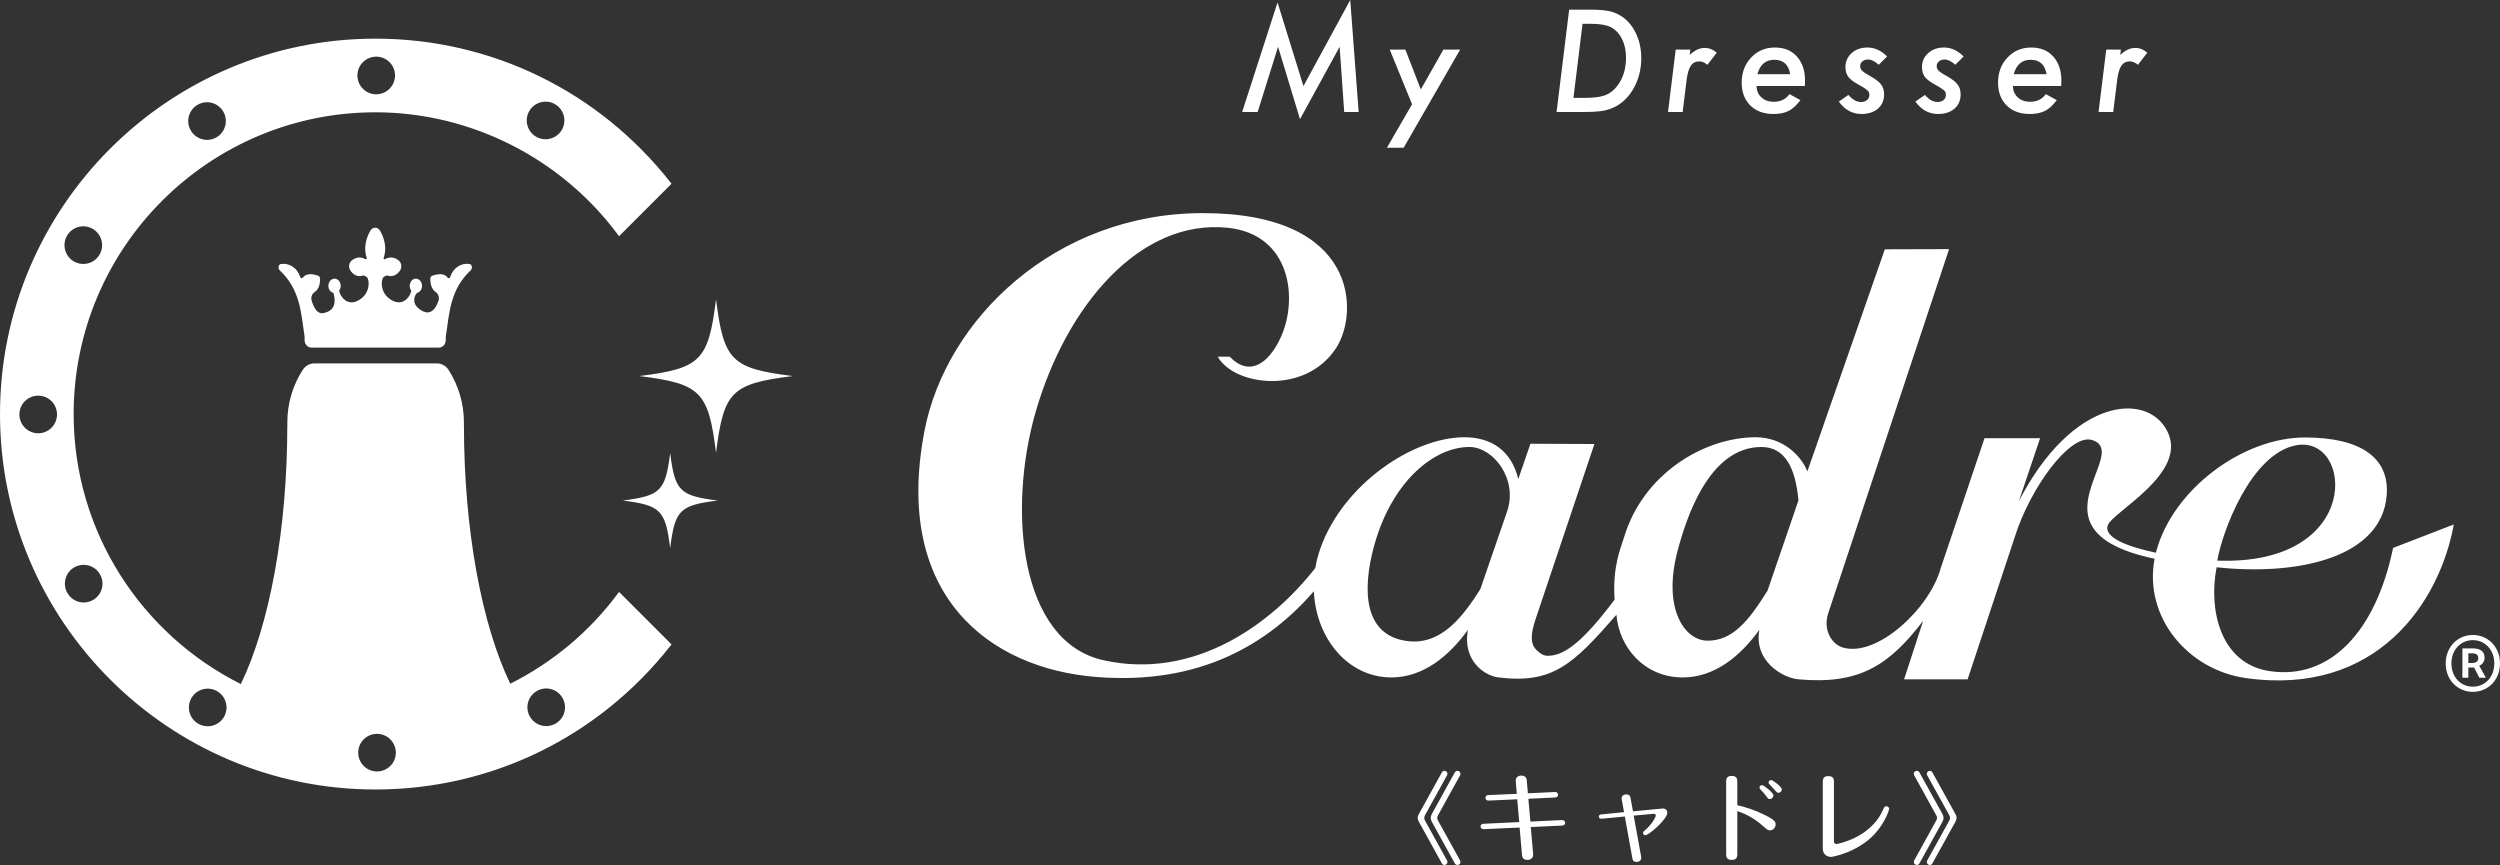 <?xml version="1.0" encoding="utf-8"?>
<!-- Generator: Adobe Illustrator 25.0.0, SVG Export Plug-In . SVG Version: 6.00 Build 0)  -->
<svg version="1.1" id="logo-white" xmlns="http://www.w3.org/2000/svg" xmlns:xlink="http://www.w3.org/1999/xlink" x="0px"
	 y="0px" viewBox="0 0 552.558 191.182" style="enable-background:new 0 0 552.558 191.182;" xml:space="preserve">
<rect x="0" y="0" width="552.558" height="191.182" fill="#333333" stroke="none"/>
<path style="fill:#fff;" d="M501.572,148.32c-10.816-1.66-13.493-13.531-11.649-22.936c18.337,1.948,36.551-2.262,37.596-15.971
	c0.624-8.191-5.685-12.722-18.066-12.722c-13.732,0-29.114,11.411-32.855,25.101c-0.034,0.123-0.058,0.246-0.09,0.37
	c-6.101-1.287-11.483-3.28-10.672-5.984c0.9-3.001,18-11.56,13.156-20.932c-4.575-8.852-21.138-7.141-32.78,15.547l4.697-13.942
	h-12.284l-9.663,28.662c-2.379,8.904-14.125,19.91-21.732,17.582c-2.362-0.723-4.409-3.899-3.114-7.662l26.674-80.372l-14.202,0.044
	l-17.117,49.083c-1.422-3.549-5.447-7.544-11.413-7.544c-11.297,0-24.92,7.974-29.143,22.23c-0.632,2.133-2.547,6.221-2.052,13.653
	c-7.082,9.474-10.986,12.032-14.011,12.374c-1.071,0.121-1.842,0.121-3.218-1.2c-1.432-1.375-1.321-3.468-0.34-6.552l13.103-39.012
	l-14.135-0.058l-2.686,7.797c-1.535-6.285-5.956-9.232-11.925-9.232c-11.297,0-26.733,10.315-31.806,24.525
	c-0.518,1.451-0.886,2.91-1.13,4.359c-9.616,12.357-26.702,24.863-46.829,20.399c-18.646-4.136-21.169-33.382-15.004-54.813
	c6.83-23.741,23.182-42.747,42.445-40.776c14.032,1.436,15.684,15.818,11.683,24.372c-2.621,5.605-6.818,8.684-11.229,4.123h-2.633
	c3.551,6.409,19.394,8.619,26.22-2c4.962-7.719,4.962-29.728-29.495-29.728c-32.697,0-56.807,23.495-61.544,48.141
	c-6.999,36.421,14.354,52.513,38.025,54.383c23.009,1.818,37.964-7.378,48.041-18.94c0.454,10.349,7.484,19.037,17.138,19.037
	c7.005,0,12.718-4.696,16.898-10.503c-1.204,6.793,3.668,10.128,6.743,10.503c11.984,1.462,16.462-2.812,26.097-13.85
	c0.584,7.22,6.182,13.85,14.67,13.85c7.019,0,12.739-4.711,16.919-10.534c-1.256,6.848,5.021,10.624,8.641,10.952
	c13.363,1.209,19.967-2.984,27.565-12.938l-4.214,12.938h14.038l10.405-31.406c3.339-10.716,12.17-22.959,17.073-21.495
	c7.285,2.174-6.826,13.761,1.982,21.358c2.797,2.413,7.11,3.896,11.863,4.893c-2.433,12.81,7.266,24.566,20.21,26.382
	c28.976,4.064,42.8-16.794,45.921-33.958l-13.42,5.186C525.178,139.322,515.152,150.405,501.572,148.32z M333.092,113.081
	l-5.898,17.115c-4.231,6.75-9.17,12.733-16.733,11.409c-10.378-1.817-8.736-14.116-6.577-21.583
	c3.935-13.606,13.003-21.227,20.889-21.227C330.022,98.796,335.575,105.875,333.092,113.081z M390.664,130.55
	c-4.237,6.801-7.738,11.055-13.25,11.055c-5.064,0-10.038-7.043-6.605-19.954c1.822-6.854,6.826-22.856,18.495-22.856
	c5.254,0,7.55,4.649,8.196,11.804L390.664,130.55z M507.458,98.421c12.634-2.44,15.037,26.674-17.384,25.49
	C491.05,117.944,497.339,100.375,507.458,98.421z M319.832,190.191c0.066,0.088,0.088,0.22,0.088,0.33c0,0.33-0.264,0.66-0.682,0.66
	c-0.308,0-0.484-0.22-0.55-0.352l-5.061-9.153c-0.11-0.176-0.286-0.572-0.286-0.902c0-0.352,0.22-0.77,0.286-0.902l5.061-9.153
	c0.132-0.264,0.374-0.352,0.572-0.352c0.352,0,0.66,0.286,0.66,0.682c0,0.11-0.044,0.22-0.088,0.308l-4.862,8.801
	c-0.088,0.154-0.176,0.396-0.176,0.616c0,0.22,0.088,0.462,0.176,0.616L319.832,190.191z M317.852,180.158
	c-0.088,0.154-0.198,0.396-0.198,0.616c0,0.22,0.11,0.462,0.198,0.616l4.863,8.801c0.044,0.088,0.088,0.22,0.088,0.33
	c0,0.33-0.264,0.66-0.704,0.66c-0.22,0-0.418-0.132-0.55-0.352l-5.061-9.153c-0.088-0.176-0.264-0.572-0.264-0.902
	c0-0.352,0.198-0.77,0.264-0.902l5.061-9.153c0.198-0.352,0.506-0.352,0.572-0.352c0.352,0,0.682,0.286,0.682,0.682
	c0,0.11-0.044,0.22-0.088,0.308L317.852,180.158z M345.925,181.852c0,0.528-0.462,0.616-0.682,0.616l-6.909,0.33l0.528,5.985
	c0.088,1.078-0.858,1.276-1.254,1.276c-0.682,0-1.144-0.264-1.21-1.1l-0.528-6.051l-7.899,0.352
	c-0.418,0.022-0.726-0.176-0.726-0.572c0-0.484,0.374-0.594,0.704-0.616l7.833-0.374l-0.44-5.039l-6.315,0.286
	c-0.638,0.022-0.704-0.462-0.704-0.594c0-0.572,0.506-0.616,0.704-0.616l6.227-0.286l-0.242-2.75
	c-0.11-1.276,1.144-1.276,1.232-1.276c1.122,0,1.188,0.836,1.21,1.078l0.242,2.838l5.941-0.286c0.66-0.022,0.726,0.506,0.726,0.594
	c0,0.572-0.55,0.616-0.704,0.616l-5.853,0.286l0.44,5.039l6.953-0.33C345.617,181.236,345.925,181.456,345.925,181.852z
	 M368.518,179.63c0,1.408-4.048,4.973-4.863,4.973c-0.264,0-0.506-0.22-0.506-0.506c0-0.22,0.11-0.308,0.286-0.462
	c1.76-1.452,2.53-3.102,2.53-3.366c0-0.44-0.352-0.418-0.528-0.396l-4.356,0.396l1.65,9.065c0.132,0.726-0.308,1.166-1.034,1.166
	c-0.77,0-0.858-0.528-0.924-0.902l-1.65-9.131l-5.083,0.484c-0.264,0.022-0.66-0.022-0.66-0.462c0-0.44,0.374-0.462,0.572-0.484
	l4.995-0.506l-0.506-2.772c-0.22-1.144,0.946-1.144,0.99-1.144c0.792,0,0.902,0.484,0.968,0.858l0.528,2.882l6.469-0.616
	C368.32,178.618,368.518,179.322,368.518,179.63z M393.818,174.481c0,0.418-0.352,0.748-0.726,0.748
	c-0.286,0-0.374-0.088-1.034-0.858c-0.132-0.176-0.858-0.88-0.99-1.034c-0.088-0.088-0.176-0.22-0.176-0.374
	c0-0.132,0.088-0.55,0.616-0.55C391.772,172.413,393.818,173.843,393.818,174.481z M389.131,174.525
	c-0.132-0.132-0.242-0.264-0.242-0.462c0-0.176,0.11-0.528,0.616-0.528c0.265,0,2.465,1.628,2.465,2.266
	c0,0.418-0.353,0.814-0.814,0.814c-0.308,0-0.396-0.132-0.836-0.726C389.791,175.163,389.461,174.855,389.131,174.525z
	 M392.454,182.204c0,0.638-0.462,1.32-1.21,1.32c-0.528,0-0.813-0.264-1.364-0.77c-2.442-2.222-4.576-3.015-5.896-3.499v9.483
	c0,0.462,0,1.32-1.232,1.32c-1.232,0-1.232-0.836-1.232-1.298v-15.952c0-0.462,0-1.32,1.21-1.32c1.254,0,1.254,0.836,1.254,1.298
	v5.192c1.496,0.286,3.982,1.1,5.963,2.09C392.41,181.302,392.454,181.698,392.454,182.204z M417.556,178.772
	c0,0.132-0.792,2.926-3.19,5.544c-3.697,4.005-9.22,5.083-9.704,5.083c-0.857,0-1.782-0.616-1.782-1.804v-14.742
	c0-0.462,0-1.32,1.211-1.32c1.254,0,1.254,0.836,1.254,1.298v13.026c0,0.242,0,0.682,0.594,0.682c0.088,0,3.807-0.66,6.821-3.146
	c2.244-1.827,2.992-3.477,3.477-4.511c0.22-0.484,0.308-0.682,0.682-0.682S417.556,178.508,417.556,178.772z M429.302,181.676
	l-5.061,9.153c-0.198,0.352-0.528,0.352-0.572,0.352c-0.352,0-0.682-0.286-0.682-0.682c0-0.11,0.044-0.22,0.088-0.308l4.862-8.801
	c0.088-0.154,0.198-0.396,0.198-0.616c0-0.22-0.11-0.462-0.198-0.616l-4.862-8.801c-0.044-0.088-0.088-0.22-0.088-0.33
	c0-0.33,0.264-0.66,0.682-0.66c0.22,0,0.44,0.132,0.572,0.352l5.061,9.153c0.088,0.176,0.264,0.572,0.264,0.902
	C429.566,181.148,429.369,181.544,429.302,181.676z M432.163,179.872c0.11,0.176,0.286,0.572,0.286,0.902
	c0,0.374-0.22,0.77-0.286,0.902l-5.061,9.153c-0.132,0.264-0.374,0.352-0.572,0.352c-0.352,0-0.66-0.286-0.66-0.682
	c0-0.11,0.044-0.22,0.088-0.308l4.863-8.801c0.088-0.154,0.176-0.396,0.176-0.616c0-0.22-0.088-0.462-0.176-0.616l-4.863-8.801
	c-0.065-0.088-0.088-0.22-0.088-0.33c0-0.33,0.265-0.66,0.683-0.66c0.308,0,0.483,0.22,0.55,0.352L432.163,179.872z M175.224,83.118
	c-13.569,1.696-15.265,3.392-16.961,16.961c-1.696-13.569-3.392-15.265-16.961-16.961c13.569-1.696,15.265-3.392,16.961-16.961
	C159.959,79.725,161.655,81.422,175.224,83.118z M158.627,110.628c-8.404,1.05-9.454,2.101-10.505,10.505
	c-1.05-8.404-2.101-9.454-10.505-10.505c8.404-1.05,9.454-2.101,10.505-10.505C149.172,108.527,150.223,109.578,158.627,110.628z
	 M136.586,131.146c-6.319,8.527-14.532,15.323-23.807,19.974c-6.207-12.872-10.24-33.697-10.24-57.235h-0.023
	c0.004-0.162,0.023-0.32,0.023-0.483c0-4.332-1.267-8.338-3.41-11.66c-0.579-0.898-1.545-1.427-2.569-1.427H69.488
	c-1.024,0-1.99,0.529-2.569,1.426c-2.144,3.322-3.414,7.327-3.414,11.661c0,0.163,0.019,0.321,0.023,0.483h-0.023
	c0,23.581-4.047,44.441-10.273,57.307c-21.885-10.953-36.955-33.581-36.955-59.674c0-36.778,29.921-66.698,66.698-66.698
	c21.007,0,41.048,10.12,53.611,27.071l0.237,0.319l11.603-11.603l-0.188-0.239C132.351,20.144,108.564,8.544,82.975,8.544
	C37.223,8.544,0,45.766,0,91.519c0,45.753,37.223,82.976,82.975,82.976c25.588,0,49.375-11.6,65.262-31.825l0.188-0.239
	l-11.603-11.603L136.586,131.146z M116.981,24.554c1.141-1.993,3.688-2.676,5.681-1.535c1.982,1.151,2.665,3.688,1.524,5.681
	c-0.768,1.332-2.174,2.079-3.603,2.079c-0.714,0-1.417-0.171-2.078-0.554C116.523,29.084,115.83,26.536,116.981,24.554z
	 M83.151,12.52c2.291,0,4.157,1.854,4.157,4.157c0.01,2.291-1.855,4.157-4.146,4.168c-2.302,0-4.157-1.855-4.167-4.157
	C78.994,14.396,80.848,12.531,83.151,12.52z M43.672,23.158c1.993-1.151,4.53-0.48,5.681,1.513c1.151,1.982,0.479,4.53-1.503,5.681
	c-0.661,0.384-1.375,0.565-2.089,0.565c-1.428,0-2.824-0.746-3.592-2.078C41.007,26.856,41.689,24.309,43.672,23.158z M8.445,95.763
	c-2.292,0-4.157-1.855-4.157-4.157c0-2.292,1.855-4.157,4.157-4.157c2.292,0,4.157,1.855,4.157,4.157
	C12.602,93.898,10.747,95.763,8.445,95.763z M14.808,52.106c1.151-1.993,3.688-2.676,5.681-1.524
	c1.982,1.14,2.675,3.688,1.524,5.681c-0.767,1.332-2.174,2.078-3.602,2.078c-0.703,0-1.418-0.181-2.078-0.554
	C14.35,56.636,13.668,54.089,14.808,52.106z M20.585,132.599c-0.661,0.384-1.375,0.565-2.089,0.565
	c-1.428,0-2.824-0.746-3.592-2.079c-1.151-1.982-0.479-4.53,1.503-5.681c1.993-1.151,4.53-0.469,5.681,1.513
	C23.25,128.901,22.568,131.448,20.585,132.599z M49.513,158.446c-0.778,1.332-2.174,2.078-3.602,2.078
	c-0.715,0-1.429-0.181-2.079-0.554c-1.993-1.151-2.675-3.688-1.524-5.681c1.151-1.993,3.688-2.665,5.681-1.524
	C49.982,153.916,50.653,156.463,49.513,158.446z M83.332,170.511c-2.302,0-4.157-1.855-4.157-4.157
	c-0.011-2.292,1.854-4.157,4.146-4.157c2.302,0,4.157,1.855,4.168,4.157C87.489,168.646,85.623,170.511,83.332,170.511z
	 M122.811,159.927c-0.65,0.373-1.365,0.554-2.079,0.554c-1.428,0-2.824-0.746-3.602-2.068c-1.151-1.993-0.469-4.53,1.513-5.681
	c1.993-1.151,4.53-0.479,5.681,1.513C125.476,156.229,124.804,158.776,122.811,159.927z M67.325,75.196v-0.672
	c0-0.082-0.006-0.164-0.018-0.244c-0.791-5.398-0.993-10.305-5.504-14.558c-0.423-0.399-0.272-1.272,0.252-1.364
	c1.588-0.277,3.542,0.579,4.301,2.871c0.099,0.299,0.401,0.362,0.577,0.124c0.428-0.58,1.352-1.122,3.385-0.416
	c0.259,0.09,0.434,0.398,0.434,0.735c-0.001,0.797-0.162,2.202-1.211,2.886c-0.588,0.383-0.87,1.138-0.669,1.839
	c0.381,1.334,1.149,3.055,2.54,2.814c2.186-0.378,3.04-1.874,2.279-4.471c-0.002-0.002-0.003-0.004-0.005-0.006
	c-0.624-0.146-1.104-0.764-1.104-1.541c0-0.885,0.609-1.602,1.361-1.602c0.752,0,1.361,0.717,1.361,1.602
	c0,0.416-0.143,0.786-0.363,1.071c0.376,1.619,2.218,3.83,4.987,1.657c1.48-1.161,1.829-3.103,1.359-4.377
	c-0.124-0.336-0.791-0.723-1.031-0.644c-1.359,0.447-2.262-0.319-2.797-1.084c-0.477-0.682-0.375-1.672,0.246-2.207
	c1.144-0.986,2.293-0.759,3.072-0.319c0.183,0.103,0.365-0.128,0.279-0.355c-0.819-2.163-0.013-4.634,0.847-6.011
	c0.488-0.782,1.568-0.782,2.056,0c0.86,1.378,1.666,3.848,0.847,6.011c-0.086,0.227,0.096,0.459,0.279,0.355
	c0.778-0.441,1.928-0.667,3.072,0.319c0.624,0.537,0.721,1.532,0.24,2.215c-0.537,0.762-1.438,1.52-2.792,1.075
	c-0.24-0.079-0.907,0.308-1.031,0.644c-0.47,1.274-0.12,3.216,1.359,4.377c2.769,2.173,4.611-0.038,4.987-1.657
	c-0.22-0.285-0.363-0.656-0.363-1.071c0-0.885,0.609-1.602,1.361-1.602c0.752,0,1.361,0.717,1.361,1.602
	c0,0.778-0.481,1.397-1.106,1.542l-0.003,0.003c-0.872,0.942-0.807,2.39,0.125,3.235c2.703,2.451,4.04,0.212,4.624-1.509
	c0.246-0.724-0.033-1.516-0.642-1.934c-1.011-0.693-1.169-2.073-1.169-2.859c0-0.338,0.175-0.646,0.434-0.735
	c2.034-0.706,2.958-0.164,3.385,0.416c0.175,0.238,0.477,0.176,0.577-0.124c0.76-2.292,2.714-3.148,4.301-2.871
	c0.524,0.091,0.675,0.965,0.252,1.364c-4.533,4.273-4.714,9.201-5.515,14.633c-0.012,0.081-0.018,0.163-0.018,0.245v0.596
	c0,0.904-0.69,1.637-1.54,1.637H68.865C68.015,76.832,67.325,76.1,67.325,75.196z M277.97,24.756h-3.428l7.822-24.214l5.728,18.486
	L298.434,0l1.86,24.756h-3.193l-1.011-14.414l-8.76,15.996l-4.849-15.996L277.97,24.756z M306.546,32.651l5.552-9.609l-4.937-12.085
	h3.457l3.413,8.818l4.995-8.818h3.706l-12.495,21.694H306.546z M352.473,24.683c0.771-0.049,1.436-0.122,1.992-0.22
	c1.045-0.205,2.046-0.581,3.003-1.128c0.82-0.498,1.548-1.101,2.183-1.809s1.191-1.531,1.67-2.468
	c0.957-1.895,1.436-3.955,1.436-6.182c0-2.1-0.425-3.999-1.274-5.698s-2.012-2.974-3.486-3.823
	c-0.801-0.469-1.675-0.786-2.622-0.952c-0.928-0.176-2.256-0.264-3.984-0.264h-4.57l-2.783,22.617h5.728
	C350.798,24.756,351.701,24.731,352.473,24.683z M349.777,5.259h1.875c1.934,0,3.394,0.249,4.38,0.747
	c1.035,0.537,1.855,1.406,2.461,2.607c0.596,1.182,0.894,2.559,0.894,4.131c0,2.529-0.664,4.634-1.992,6.313
	c-0.762,0.986-1.655,1.66-2.681,2.021c-1.055,0.371-2.52,0.557-4.395,0.557h-2.549L349.777,5.259z M371.908,24.756h-3.237
	l1.699-13.799h3.237l-0.146,1.187c1.094-1.035,2.197-1.553,3.311-1.553c0.977,0,1.865,0.356,2.666,1.069l-2.065,2.666
	c-0.596-0.508-1.191-0.762-1.787-0.762c-0.41,0-0.771,0.081-1.084,0.242s-0.583,0.415-0.813,0.762s-0.42,0.793-0.571,1.34
	s-0.271,1.201-0.359,1.963L371.908,24.756z M391.971,25.195c1.348,0,2.471-0.229,3.369-0.688c0.889-0.449,1.753-1.24,2.593-2.373
	l-2.417-1.333c-0.811,1.133-1.973,1.699-3.486,1.699c-1.104,0-2.012-0.327-2.725-0.981c-0.703-0.654-1.055-1.489-1.055-2.505h10.664
	c0.029-0.527,0.044-0.908,0.044-1.143c0-2.246-0.601-4.038-1.802-5.376c-1.182-1.328-2.798-1.992-4.849-1.992
	c-2.119,0-3.872,0.737-5.259,2.212c-1.396,1.484-2.095,3.33-2.095,5.537c0,2.109,0.635,3.794,1.904,5.054
	S389.832,25.195,391.971,25.195z M392.147,13.213c2.012,0,3.188,1.064,3.53,3.193h-7.251
	C389.002,14.277,390.243,13.213,392.147,13.213z M412.671,22.104c0.337-0.293,0.506-0.674,0.506-1.143
	c0-0.41-0.142-0.742-0.425-0.996c-0.137-0.127-0.376-0.303-0.718-0.527s-0.806-0.493-1.392-0.806
	c-1.035-0.576-1.753-1.138-2.153-1.685c-0.4-0.576-0.601-1.279-0.601-2.109c0-1.25,0.459-2.285,1.377-3.105s2.085-1.23,3.501-1.23
	c1.562,0,3.003,0.659,4.321,1.978l-1.831,1.831c-0.859-0.771-1.655-1.157-2.388-1.157c-0.498,0-0.911,0.139-1.238,0.417
	s-0.49,0.623-0.49,1.033c0,0.4,0.137,0.737,0.41,1.011c0.273,0.283,0.845,0.664,1.714,1.143c1.24,0.693,2.07,1.328,2.49,1.904
	c0.449,0.566,0.674,1.304,0.674,2.212c0,1.309-0.454,2.358-1.362,3.149c-0.928,0.781-2.134,1.172-3.618,1.172
	c-2.021,0-3.696-0.913-5.024-2.739l2.124-1.479c0.869,1.045,1.797,1.567,2.783,1.567C411.888,22.544,412.334,22.397,412.671,22.104z
	 M429.585,22.104c0.337-0.293,0.506-0.674,0.506-1.143c0-0.41-0.142-0.742-0.425-0.996c-0.137-0.127-0.376-0.303-0.718-0.527
	s-0.806-0.493-1.392-0.806c-1.035-0.576-1.753-1.138-2.153-1.685c-0.4-0.576-0.601-1.279-0.601-2.109
	c0-1.25,0.459-2.285,1.377-3.105s2.085-1.23,3.501-1.23c1.562,0,3.003,0.659,4.321,1.978l-1.831,1.831
	c-0.859-0.771-1.655-1.157-2.388-1.157c-0.498,0-0.911,0.139-1.238,0.417s-0.49,0.623-0.49,1.033c0,0.4,0.137,0.737,0.41,1.011
	c0.273,0.283,0.845,0.664,1.714,1.143c1.24,0.693,2.07,1.328,2.49,1.904c0.449,0.566,0.674,1.304,0.674,2.212
	c0,1.309-0.454,2.358-1.362,3.149c-0.928,0.781-2.134,1.172-3.618,1.172c-2.021,0-3.696-0.913-5.024-2.739l2.124-1.479
	c0.869,1.045,1.797,1.567,2.783,1.567C428.802,22.544,429.248,22.397,429.585,22.104z M448.63,25.195
	c1.348,0,2.471-0.229,3.369-0.688c0.889-0.449,1.753-1.24,2.593-2.373l-2.417-1.333c-0.811,1.133-1.973,1.699-3.486,1.699
	c-1.104,0-2.012-0.327-2.725-0.981c-0.703-0.654-1.055-1.489-1.055-2.505h10.664c0.029-0.527,0.044-0.908,0.044-1.143
	c0-2.246-0.601-4.038-1.802-5.376c-1.182-1.328-2.798-1.992-4.849-1.992c-2.119,0-3.872,0.737-5.259,2.212
	c-1.396,1.484-2.095,3.33-2.095,5.537c0,2.109,0.635,3.794,1.904,5.054S446.492,25.195,448.63,25.195z M448.806,13.213
	c2.012,0,3.188,1.064,3.53,3.193h-7.251C445.662,14.277,446.902,13.213,448.806,13.213z M467.068,24.756h-3.237l1.699-13.799h3.237
	l-0.146,1.187c1.094-1.035,2.197-1.553,3.311-1.553c0.977,0,1.865,0.356,2.666,1.069l-2.065,2.666
	c-0.596-0.508-1.191-0.762-1.787-0.762c-0.41,0-0.771,0.081-1.084,0.242s-0.584,0.415-0.813,0.762s-0.42,0.793-0.571,1.34
	s-0.271,1.201-0.358,1.963L467.068,24.756z M549.158,145.372c0-1.515-1.171-2.058-2.485-2.058h-2.428v6.486h1.315v-2.256h1.285
	l1.143,2.256h1.457l-1.486-2.657C548.673,146.887,549.158,146.142,549.158,145.372z M546.387,146.544h-0.828V144.4h0.885
	c0.971,0,1.315,0.429,1.315,1.058C547.759,146.172,547.245,146.544,546.387,146.544z M546.558,140.344
	c-3.285,0-5.999,2.571-5.999,6.286c0,3.743,2.715,6.284,5.999,6.284c3.286,0,6.001-2.541,6.001-6.284
	C552.558,142.915,549.844,140.344,546.558,140.344z M546.558,151.772c-2.685,0-4.742-2.114-4.742-5.142c0-3,2.057-5.144,4.742-5.144
	c2.686,0,4.743,2.144,4.743,5.144C551.301,149.658,549.244,151.772,546.558,151.772z"/>
</svg>
